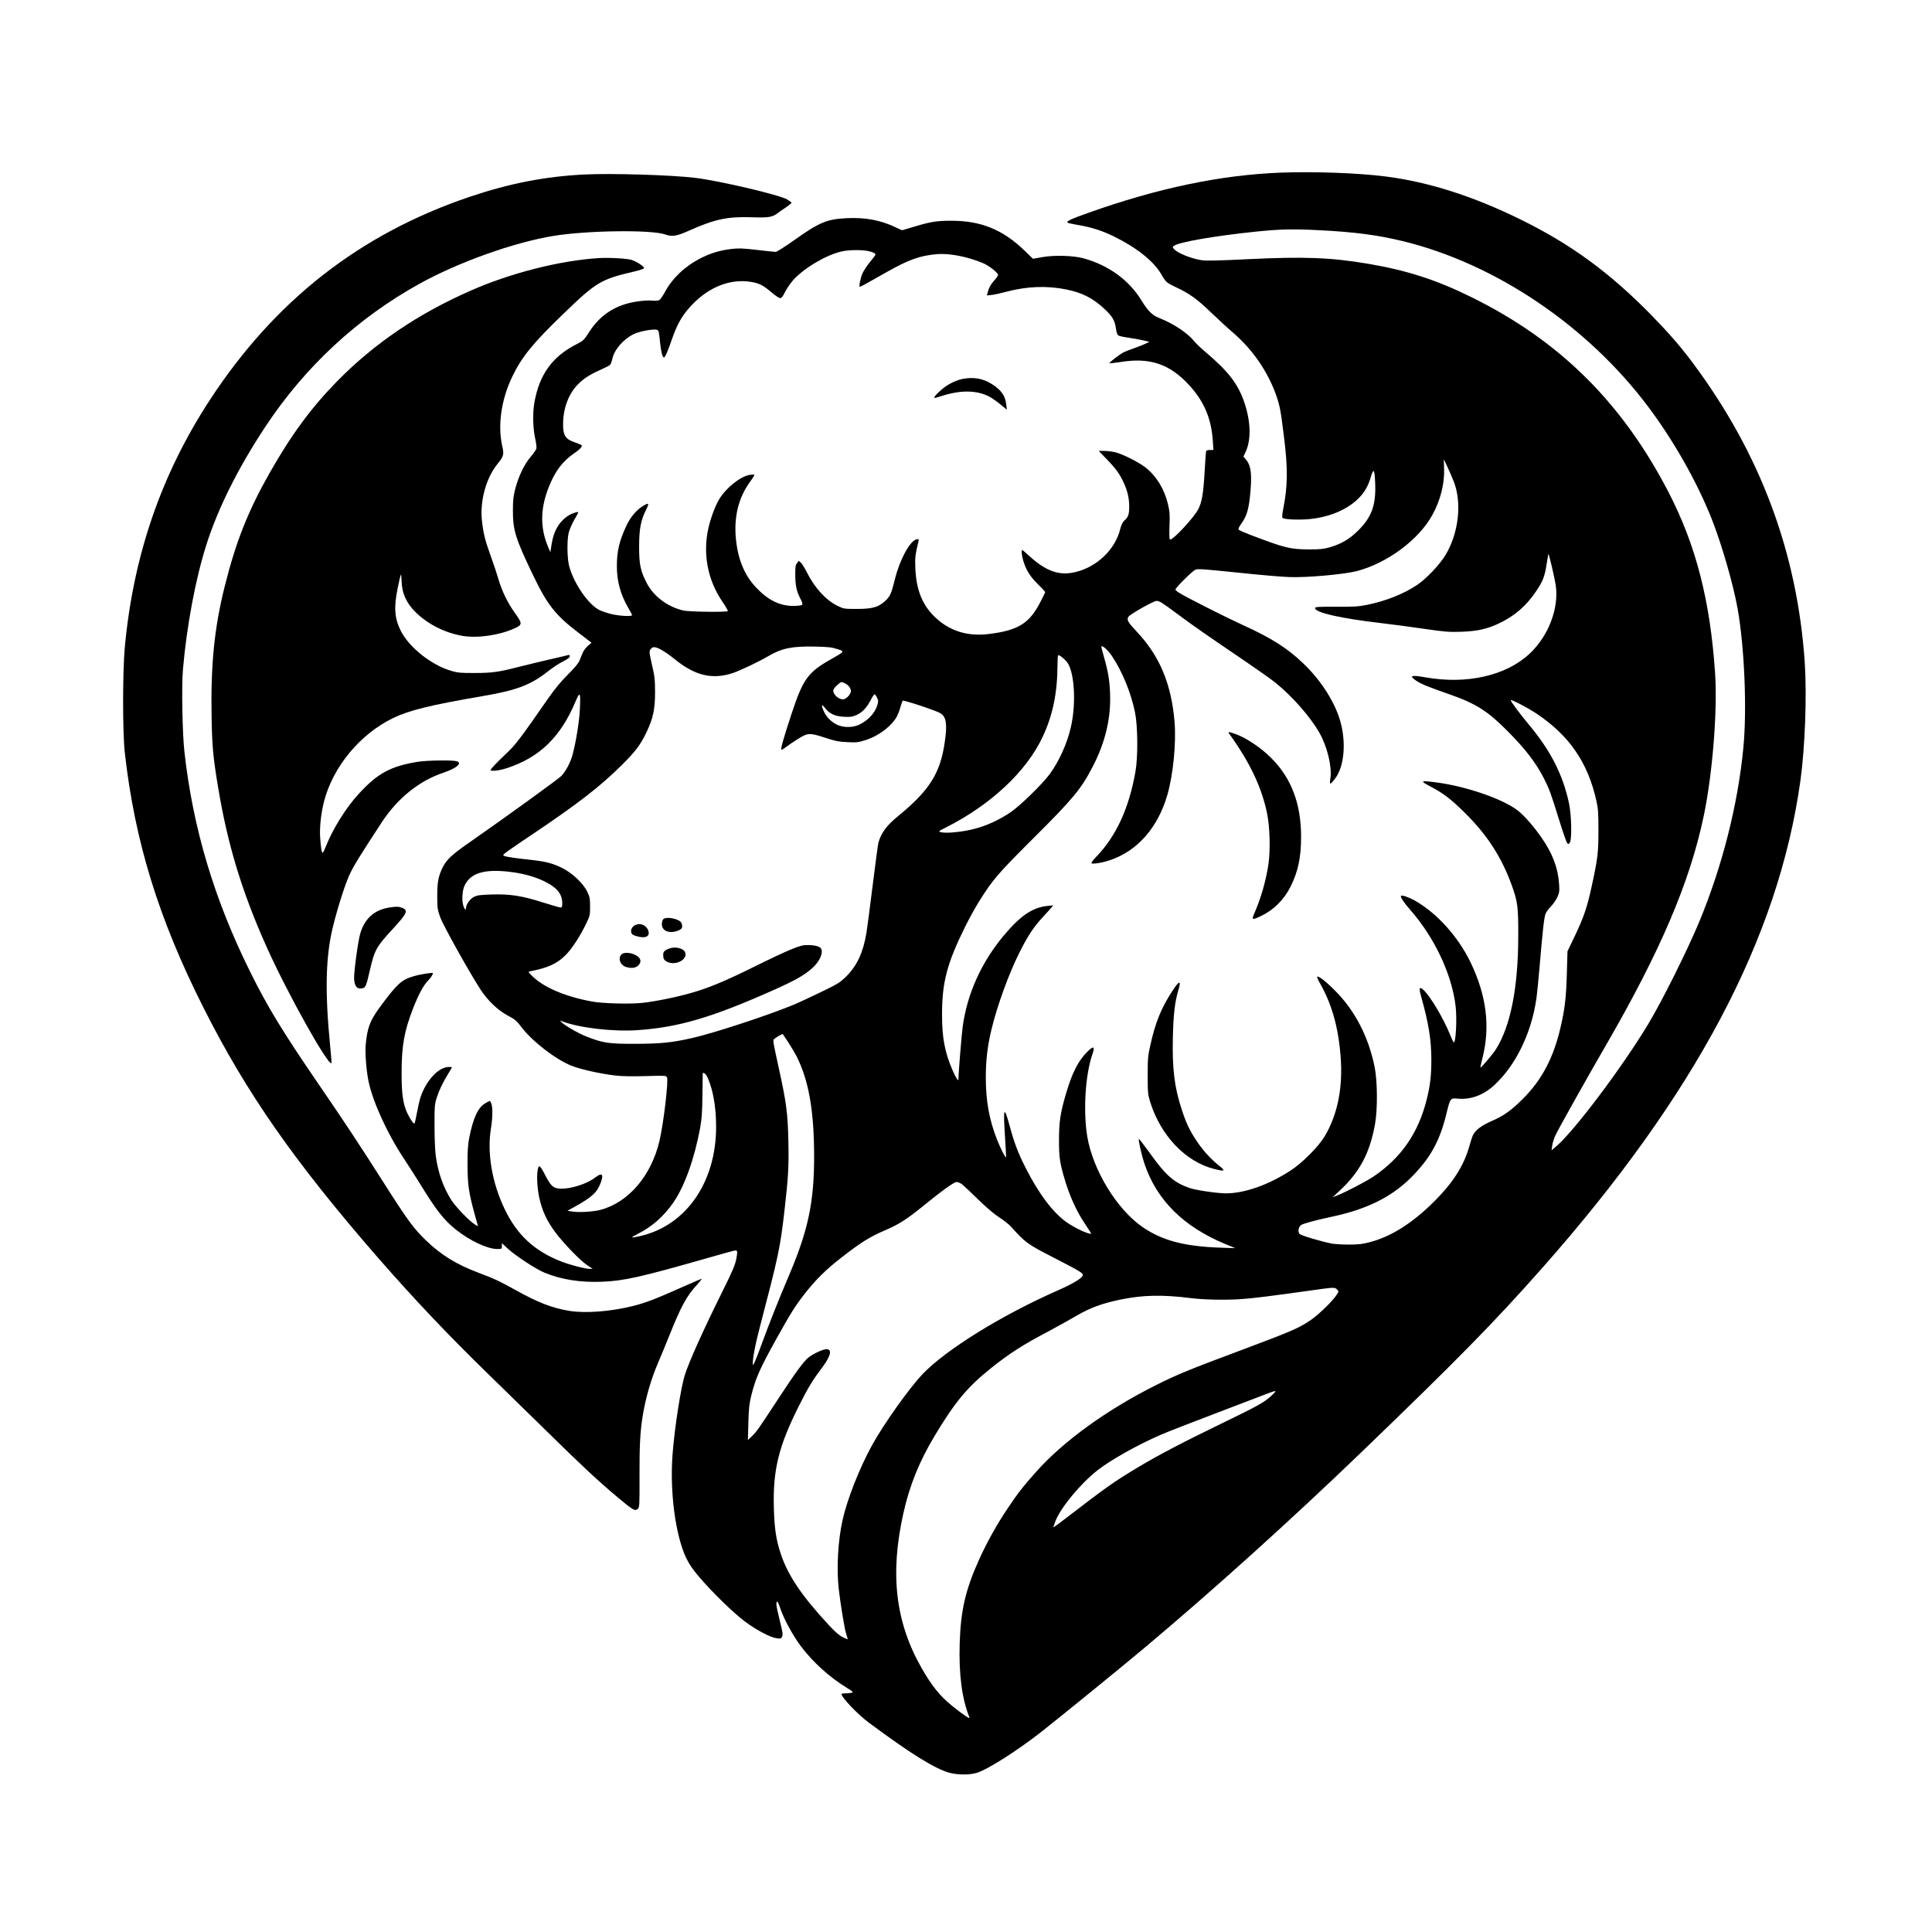 <?xml version="1.0" encoding="UTF-8" standalone="yes"?>
<svg version="1.0" xmlns="http://www.w3.org/2000/svg" width="100mm" height="100mm" viewBox="0 0 2048 2048" preserveAspectRatio="xMidYMid meet">
  <g transform="translate(0,2048) scale(0.1,-0.1)" fill="#000000" stroke="none">
    <path d="M13575 18650 c-637 -25 -1301 -164 -2038 -426 -184 -65 -236 -90
-221 -104 5 -4 52 -15 106 -24 149 -25 262 -61 393 -126 234 -115 417 -261
494 -396 50 -86 57 -92 159 -140 140 -65 224 -126 367 -264 72 -69 177 -166
233 -214 209 -179 370 -412 460 -666 39 -113 47 -153 82 -435 43 -342 41 -525
-7 -768 -12 -62 -14 -90 -6 -98 17 -17 201 -23 309 -9 254 31 462 143 564 302
21 31 48 93 60 138 31 106 43 87 48 -80 7 -219 -41 -346 -182 -485 -92 -91
-178 -141 -301 -177 -68 -19 -103 -22 -225 -22 -197 2 -250 15 -615 154 -60
23 -115 47 -122 53 -10 10 -3 26 31 74 50 73 71 139 86 278 24 232 14 327 -44
396 l-25 29 25 54 c60 132 52 330 -21 536 -68 189 -169 318 -407 519 -47 40
-101 91 -118 113 -72 89 -217 186 -372 247 -74 30 -120 75 -186 183 -132 218
-349 376 -617 450 -107 29 -306 35 -433 13 l-102 -18 -88 85 c-230 223 -462
318 -776 318 -157 0 -217 -10 -386 -60 l-138 -41 -74 34 c-156 74 -318 104
-516 94 -207 -10 -289 -45 -552 -232 -97 -69 -185 -125 -197 -125 -12 0 -102
9 -200 21 -149 17 -193 19 -268 10 -127 -15 -224 -45 -335 -102 -164 -85 -297
-213 -374 -359 -21 -38 -46 -75 -58 -81 -12 -6 -41 -9 -67 -6 -70 8 -210 -10
-297 -38 -159 -50 -283 -146 -379 -295 -56 -87 -64 -94 -130 -127 -260 -131
-398 -322 -451 -624 -19 -112 -15 -276 11 -387 9 -40 14 -84 11 -97 -3 -13
-31 -52 -61 -88 -67 -78 -127 -203 -162 -335 -21 -80 -26 -120 -26 -232 -1
-210 27 -299 217 -694 148 -308 234 -417 479 -604 l137 -105 -38 -33 c-21 -18
-46 -51 -55 -73 -9 -23 -25 -60 -34 -83 -11 -29 -53 -79 -124 -149 -74 -74
-138 -152 -210 -255 -301 -433 -343 -489 -450 -589 -83 -78 -159 -158 -159
-167 0 -18 99 -6 181 22 339 113 559 326 715 693 53 124 59 116 51 -67 -6
-132 -40 -344 -78 -488 -22 -80 -70 -171 -117 -222 -34 -35 -587 -435 -990
-716 -169 -117 -228 -173 -267 -250 -47 -94 -60 -156 -60 -305 0 -131 2 -145
31 -227 31 -86 302 -573 426 -765 77 -119 187 -224 295 -281 72 -37 89 -53
141 -120 114 -151 359 -340 527 -408 93 -38 306 -86 468 -105 68 -8 175 -10
319 -6 211 6 218 6 228 -13 18 -34 -36 -492 -80 -676 -87 -369 -329 -651 -625
-729 -77 -20 -224 -29 -295 -18 l-55 8 70 39 c193 107 244 154 284 262 33 88
11 107 -61 51 -110 -84 -334 -141 -421 -108 -39 15 -65 49 -113 144 -26 51
-50 87 -57 84 -30 -10 -31 -188 -2 -327 30 -142 83 -256 174 -376 87 -116 262
-297 332 -343 l61 -41 -35 0 c-47 0 -207 42 -304 80 -281 111 -464 282 -594
554 -135 283 -188 596 -144 861 17 107 19 210 4 254 -6 17 -13 31 -17 31 -3 0
-24 -11 -48 -25 -78 -46 -128 -154 -171 -370 -13 -67 -18 -138 -17 -280 0
-209 12 -296 77 -532 l34 -122 -30 17 c-54 31 -204 185 -253 261 -85 134 -141
291 -165 469 -7 48 -13 188 -13 312 -1 210 1 230 22 300 26 82 62 157 122 256
22 35 40 67 40 69 0 3 -15 5 -32 5 -108 -1 -237 -138 -299 -317 -11 -32 -28
-107 -39 -167 -11 -60 -23 -112 -26 -115 -8 -9 -41 37 -74 104 -47 96 -64 211
-63 430 0 292 28 446 124 692 59 148 110 243 161 293 26 26 52 69 46 75 -7 8
-144 -15 -208 -35 -122 -36 -170 -79 -337 -304 -121 -161 -151 -240 -167 -427
-7 -86 7 -265 30 -379 44 -216 199 -556 371 -815 54 -82 132 -204 173 -270
171 -280 254 -387 381 -488 148 -119 336 -207 440 -207 48 0 49 1 49 31 l0 31
60 -56 c83 -76 299 -219 390 -256 179 -74 380 -106 610 -97 240 10 404 47
1140 257 278 79 276 79 289 71 8 -6 7 -28 -4 -85 -12 -64 -39 -129 -154 -360
-196 -395 -341 -718 -389 -863 -44 -133 -111 -563 -133 -853 -30 -395 31 -854
144 -1094 33 -68 68 -120 137 -201 140 -164 363 -381 484 -472 122 -91 270
-170 339 -179 42 -6 47 -5 58 18 9 21 5 50 -25 168 -20 79 -36 156 -36 171 0
52 16 38 39 -34 37 -113 134 -293 220 -407 127 -169 303 -329 493 -445 60 -37
65 -43 46 -49 -13 -3 -42 -6 -65 -6 -24 0 -43 -3 -43 -8 0 -35 174 -217 290
-303 440 -326 685 -479 844 -528 84 -26 218 -28 297 -5 111 32 428 233 680
430 211 166 869 701 1109 903 717 602 1543 1347 2285 2061 1031 993 1407 1376
1918 1953 1629 1841 2509 3501 2742 5172 49 351 69 904 46 1252 -79 1163 -469
2210 -1181 3168 -136 183 -257 322 -454 524 -440 447 -848 745 -1381 1006
-500 246 -976 397 -1425 454 -296 38 -761 54 -1115 41z m406 -610 c376 -19
621 -51 889 -116 984 -240 1959 -898 2604 -1759 267 -356 510 -785 667 -1176
107 -270 230 -692 278 -959 73 -408 101 -1073 61 -1480 -58 -601 -224 -1254
-466 -1838 -125 -302 -399 -851 -545 -1092 -278 -461 -788 -1138 -975 -1294
l-47 -40 7 49 c3 27 19 77 34 110 37 77 328 597 535 954 576 995 889 1727
1036 2426 94 444 148 1122 122 1515 -52 774 -203 1361 -495 1925 -492 949
-1155 1605 -2086 2064 -371 184 -688 286 -1103 356 -395 66 -672 77 -1282 47
-279 -14 -430 -17 -472 -11 -111 16 -257 74 -297 118 -19 21 -19 22 0 36 52
39 441 106 869 150 259 26 381 29 666 15z m-4779 -221 c52 -11 78 -24 78 -39
0 -4 -25 -38 -57 -76 -31 -38 -66 -91 -79 -119 -23 -51 -42 -145 -29 -145 8 0
71 34 288 158 231 130 348 172 528 188 131 11 324 -26 486 -94 66 -27 163
-103 163 -127 0 -7 -20 -35 -44 -62 -28 -31 -50 -68 -60 -102 l-15 -53 47 5
c26 2 99 18 162 35 219 58 431 65 636 23 166 -34 280 -92 401 -205 85 -80 110
-121 122 -207 5 -38 15 -67 24 -74 9 -7 56 -17 104 -24 49 -7 119 -19 158 -28
l69 -16 -34 -17 c-19 -10 -74 -32 -122 -49 -48 -16 -102 -38 -120 -47 -39 -20
-148 -104 -148 -114 0 -3 48 2 108 11 317 53 527 -16 736 -242 158 -171 237
-355 252 -591 l7 -98 -37 0 c-20 0 -38 -5 -41 -12 -2 -7 -9 -101 -15 -208 -13
-234 -28 -328 -66 -404 -43 -87 -263 -326 -301 -326 -8 0 -9 46 -6 143 5 122
2 154 -16 232 -39 162 -122 298 -239 390 -70 55 -236 139 -317 160 -32 8 -86
15 -119 15 l-59 0 84 -87 c97 -100 138 -157 179 -246 41 -86 60 -169 60 -253
0 -86 -9 -114 -50 -151 -21 -20 -34 -46 -46 -93 -53 -216 -247 -401 -477 -455
-170 -40 -311 10 -489 174 -36 33 -69 61 -72 61 -11 0 -6 -56 10 -111 30 -101
73 -170 155 -251 44 -43 79 -81 79 -84 0 -3 -23 -51 -52 -106 -116 -227 -236
-301 -548 -339 -232 -28 -426 36 -580 190 -127 128 -187 282 -197 506 -5 116
-2 137 34 291 4 19 1 21 -21 17 -69 -14 -179 -215 -230 -424 -39 -158 -51
-184 -110 -236 -69 -61 -134 -78 -296 -78 -133 0 -136 1 -203 33 -123 61 -242
191 -325 357 -22 44 -50 89 -62 100 l-22 20 -19 -24 c-16 -19 -19 -40 -19
-117 0 -116 14 -183 53 -257 22 -42 27 -61 19 -69 -6 -6 -47 -11 -94 -11 -144
0 -270 63 -397 199 -120 129 -189 295 -210 512 -23 231 27 435 149 604 29 38
49 72 46 75 -3 3 -25 2 -49 -1 -96 -15 -249 -136 -322 -256 -43 -71 -89 -194
-115 -305 -62 -272 -10 -552 147 -782 36 -52 62 -98 58 -101 -13 -13 -417 -8
-475 7 -165 40 -310 149 -382 286 -69 133 -83 198 -83 390 0 190 18 282 76
396 34 68 26 74 -42 31 -68 -44 -127 -116 -169 -205 -76 -163 -101 -270 -101
-431 0 -158 39 -299 121 -440 22 -37 40 -72 40 -77 0 -16 -133 -9 -218 11 -45
11 -104 31 -130 44 -117 60 -270 282 -319 466 -21 79 -24 269 -5 351 7 31 33
91 57 134 25 43 45 80 45 83 0 14 -82 -15 -121 -44 -89 -65 -141 -159 -162
-294 l-13 -84 -21 49 c-91 213 -88 420 12 661 64 155 142 256 255 334 65 44
94 75 86 89 -3 5 -35 19 -70 31 -103 34 -129 74 -127 199 1 160 57 312 150
409 62 65 127 108 238 158 51 23 99 47 107 53 8 7 20 35 26 64 21 102 120 215
234 268 63 29 209 55 241 42 18 -6 20 -16 33 -143 11 -98 25 -150 41 -150 11
0 42 72 87 203 47 134 94 222 163 304 191 228 438 335 676 294 86 -15 128 -37
214 -111 39 -33 79 -60 90 -60 16 0 30 17 55 69 19 37 58 93 86 124 118 129
353 267 514 302 76 17 208 18 278 4z m6208 -2442 c89 -226 53 -546 -86 -779
-62 -103 -204 -253 -301 -318 -143 -96 -332 -171 -533 -212 -90 -18 -137 -21
-327 -20 -193 1 -223 -1 -223 -14 0 -48 275 -110 700 -159 124 -15 333 -42
465 -62 215 -31 255 -34 385 -30 168 6 270 28 396 87 166 77 295 188 399 345
71 106 89 152 110 285 9 57 17 106 19 107 5 6 65 -250 77 -327 37 -243 -74
-538 -274 -727 -249 -235 -667 -331 -1107 -253 -155 28 -179 17 -91 -40 54
-34 117 -60 346 -140 279 -97 406 -178 615 -389 190 -191 303 -338 388 -506
55 -109 72 -154 157 -429 41 -132 80 -246 88 -254 13 -13 17 -11 29 9 22 40
16 292 -10 414 -64 301 -193 554 -418 825 -107 128 -206 262 -199 268 9 9 186
-84 275 -144 346 -232 542 -518 632 -921 19 -85 22 -128 22 -318 0 -236 -7
-296 -75 -606 -44 -205 -83 -317 -172 -504 l-81 -169 -7 -241 c-7 -247 -21
-368 -64 -554 -74 -327 -197 -564 -400 -767 -125 -125 -204 -182 -336 -239
-103 -45 -166 -92 -194 -146 -8 -14 -25 -68 -40 -120 -56 -202 -170 -382 -366
-579 -234 -234 -459 -377 -687 -437 -78 -21 -121 -26 -222 -26 -69 0 -152 5
-185 11 -114 23 -320 84 -338 101 -23 22 -13 77 17 96 24 16 154 51 336 90
359 77 619 206 823 408 205 204 308 387 378 675 42 172 44 174 122 166 135
-13 270 36 384 140 227 208 394 547 448 912 8 54 24 209 35 344 32 379 48 527
64 565 8 19 34 54 57 77 23 24 53 67 67 97 22 48 24 62 19 140 -11 169 -70
326 -187 493 -81 117 -181 231 -248 284 -154 122 -545 258 -865 300 -173 22
-179 18 -62 -44 139 -73 219 -135 371 -286 231 -230 383 -466 489 -760 63
-173 70 -229 69 -536 0 -548 -82 -960 -238 -1205 -35 -54 -157 -197 -163 -191
-2 1 8 45 21 97 85 334 45 661 -124 1015 -133 276 -360 528 -598 661 -60 33
-131 57 -141 47 -10 -10 31 -73 94 -144 260 -294 445 -686 485 -1025 16 -132
3 -385 -19 -385 -4 0 -22 37 -40 83 -71 174 -205 400 -279 471 -47 44 -54 26
-26 -72 78 -279 106 -450 107 -662 0 -172 -12 -276 -49 -424 -89 -357 -271
-620 -566 -819 -75 -50 -291 -163 -380 -198 l-51 -20 77 72 c211 197 317 397
372 704 28 155 26 454 -4 603 -64 319 -208 598 -417 808 -99 100 -179 163
-192 150 -3 -3 6 -27 21 -54 132 -228 202 -473 227 -789 26 -329 -31 -616
-168 -847 -66 -111 -237 -283 -362 -364 -233 -152 -488 -242 -686 -242 -88 0
-314 33 -380 55 -169 58 -255 132 -425 370 -62 86 -114 154 -117 151 -8 -8 27
-166 58 -259 129 -387 413 -670 859 -855 l105 -43 -150 5 c-389 13 -624 75
-832 218 -272 186 -527 603 -587 958 -45 270 -22 655 54 875 29 83 13 92 -50
30 -102 -100 -167 -230 -235 -465 -55 -193 -69 -284 -69 -470 -1 -173 8 -241
50 -387 55 -195 129 -362 223 -503 31 -47 60 -91 65 -99 23 -37 -161 44 -258
113 -145 103 -294 301 -430 569 -83 162 -123 267 -173 452 -60 220 -70 197
-50 -107 8 -123 13 -224 12 -226 -7 -8 -59 93 -96 188 -83 210 -119 411 -119
658 0 182 17 329 60 509 60 250 182 587 295 813 86 173 153 275 246 375 41 44
83 91 94 104 l20 24 -61 -6 c-158 -16 -287 -103 -462 -312 -238 -284 -389
-617 -437 -967 -12 -90 -45 -492 -45 -558 0 -28 -27 12 -63 96 -81 187 -111
342 -111 584 -1 344 52 546 244 935 44 88 111 210 149 270 146 233 199 294
576 670 422 420 507 523 629 760 135 262 194 514 183 779 -5 139 -21 230 -67
391 -16 54 -27 101 -25 103 13 13 74 -44 116 -108 109 -165 200 -390 241 -593
29 -146 32 -465 5 -622 -68 -391 -205 -689 -417 -908 -31 -31 -53 -61 -50 -67
8 -13 114 4 194 31 292 97 510 345 611 694 61 213 94 546 76 771 -33 401 -158
701 -399 956 -99 106 -111 128 -89 161 18 27 265 167 296 167 33 0 50 -11 231
-145 167 -124 298 -215 715 -498 127 -86 268 -186 314 -223 181 -146 369 -360
467 -531 83 -146 135 -360 117 -481 -12 -75 -4 -76 49 -6 97 126 120 377 57
604 -56 205 -208 442 -397 621 -166 159 -339 268 -632 401 -174 79 -611 299
-682 345 -21 13 -38 28 -38 34 0 18 180 197 212 210 26 11 90 6 442 -30 226
-24 476 -46 556 -48 185 -7 570 28 708 62 324 83 661 332 806 597 85 153 130
332 124 490 l-3 100 37 -78 c21 -44 51 -114 68 -157z m-6536 -1777 c83 -26 85
-23 -77 -115 -234 -133 -287 -209 -407 -574 -86 -262 -116 -368 -107 -378 3
-3 24 9 46 26 21 17 78 56 127 86 108 68 124 69 293 14 106 -35 143 -42 233
-46 96 -5 116 -3 191 21 141 43 284 153 337 256 10 20 26 62 35 95 10 33 20
63 24 67 9 10 355 -105 399 -132 63 -39 75 -114 47 -305 -47 -333 -163 -516
-502 -792 -116 -95 -174 -175 -202 -278 -5 -22 -33 -227 -61 -455 -28 -228
-58 -454 -66 -502 -34 -204 -100 -345 -211 -456 -69 -68 -86 -79 -276 -171
-111 -54 -249 -118 -307 -141 -278 -113 -842 -297 -1055 -344 -217 -49 -332
-60 -605 -61 -281 0 -334 8 -508 75 -86 33 -234 118 -267 152 l-20 21 20 -8
c182 -71 542 -113 803 -95 438 30 793 135 1451 429 224 100 322 156 405 232
77 70 116 162 88 206 -13 20 -64 34 -132 35 -56 1 -82 -5 -184 -46 -65 -26
-243 -110 -396 -186 -305 -151 -473 -221 -661 -275 -151 -44 -377 -90 -519
-106 -130 -14 -424 -7 -538 15 -287 53 -517 153 -636 275 -38 39 -39 40 -15
45 188 37 283 80 373 170 67 66 154 199 220 336 39 81 41 89 41 180 0 83 -4
103 -28 154 -41 89 -160 202 -268 255 -105 51 -169 68 -339 87 -151 16 -251
31 -275 40 -12 5 -13 9 -3 21 7 8 138 100 293 203 494 332 723 509 956 740
148 147 199 215 265 354 68 143 88 241 88 421 -1 132 -4 166 -33 289 -29 128
-30 141 -16 162 9 14 25 24 38 24 39 0 118 -46 222 -130 215 -174 398 -216
615 -144 79 27 275 120 375 179 141 83 252 106 490 101 141 -3 182 -7 239 -26z
m2435 -136 c81 -99 102 -444 41 -699 -40 -172 -125 -357 -222 -490 -79 -108
-320 -342 -418 -407 -198 -131 -387 -195 -620 -213 -47 -3 -98 -2 -115 3 -30
9 -29 10 55 52 474 239 853 595 1023 960 108 231 156 466 157 766 0 50 3 94 6
97 9 9 58 -28 93 -69z m-2349 -229 c35 -18 60 -52 60 -81 0 -30 -44 -80 -74
-86 -53 -10 -125 56 -111 102 7 21 70 80 86 80 5 0 23 -7 39 -15z m337 -150
c14 -30 15 -40 4 -77 -26 -85 -90 -156 -185 -206 -73 -38 -179 -38 -252 0 -60
32 -109 84 -135 146 -26 61 -19 74 16 28 47 -62 105 -89 200 -94 68 -4 89 -1
133 18 62 27 110 78 152 160 17 33 35 60 40 60 6 0 18 -16 27 -35z m-3900
-1846 c191 -21 365 -80 471 -160 63 -48 91 -101 92 -171 0 -40 -3 -48 -18 -48
-10 0 -96 25 -191 55 -221 70 -345 89 -541 83 -124 -4 -151 -8 -187 -26 -42
-22 -83 -80 -83 -117 0 -31 -18 -14 -30 30 -16 57 -9 160 15 208 63 132 204
176 472 146z m2961 -1811 c33 -51 71 -116 86 -145 130 -259 186 -579 186
-1068 0 -473 -63 -775 -260 -1240 -127 -299 -204 -494 -296 -743 -55 -152 -90
-235 -93 -220 -7 47 22 205 75 406 195 746 213 826 259 1222 41 357 48 477 42
745 -6 294 -22 413 -102 775 -52 239 -59 272 -56 297 1 9 71 54 97 63 1 0 29
-42 62 -92z m-831 -439 c42 -123 64 -281 64 -455 0 -582 -314 -1039 -793
-1154 -118 -28 -124 -24 -34 22 150 76 273 185 374 331 119 172 224 466 284
792 17 96 22 164 24 340 1 121 3 226 3 234 1 11 5 11 24 -1 15 -10 33 -46 54
-109z m2675 -1066 c18 -15 94 -86 168 -159 85 -83 166 -152 220 -187 47 -30
104 -74 125 -98 157 -174 174 -186 440 -323 297 -153 327 -171 323 -194 -6
-31 -98 -87 -265 -161 -593 -261 -1185 -627 -1433 -887 -142 -149 -410 -526
-535 -752 -136 -248 -266 -578 -315 -802 -47 -213 -63 -506 -40 -715 20 -174
62 -431 80 -485 10 -30 17 -56 16 -57 -1 -2 -26 9 -54 23 -36 18 -81 57 -146
127 -288 311 -434 527 -510 757 -50 152 -67 266 -73 495 -10 393 51 644 263
1066 95 190 147 277 230 386 106 139 130 214 71 221 -34 4 -143 -45 -198 -89
-48 -37 -146 -172 -314 -429 -219 -334 -233 -354 -280 -400 l-47 -45 5 185 c4
154 10 202 31 287 47 187 87 278 270 608 146 262 191 334 288 460 119 154 231
265 393 391 216 168 305 223 473 295 137 59 219 111 377 238 230 187 348 271
376 271 15 0 42 -12 61 -27z m3973 -1113 c17 -19 17 -21 -9 -60 -41 -63 -183
-201 -266 -259 -121 -85 -200 -120 -721 -315 -571 -213 -703 -267 -929 -381
-515 -258 -975 -590 -1263 -913 -138 -154 -196 -228 -306 -392 -115 -171 -217
-355 -300 -537 -146 -322 -197 -541 -208 -893 -10 -331 24 -589 103 -784 10
-25 -54 18 -182 120 -130 105 -216 211 -326 404 -276 485 -336 995 -192 1638
65 294 170 553 332 822 219 364 347 517 602 721 188 150 337 246 602 385 97
52 233 127 302 168 145 84 269 130 469 171 236 48 440 52 735 15 136 -18 383
-23 542 -11 131 9 297 30 870 110 105 14 125 13 145 -9z m-697 -1125 c-80 -73
-142 -107 -517 -289 -425 -206 -687 -343 -896 -469 -260 -156 -325 -202 -764
-539 -69 -54 -129 -97 -133 -98 -4 0 7 33 23 73 60 145 268 395 445 533 141
110 428 271 674 377 58 25 326 130 595 232 270 103 517 197 550 210 33 13 62
21 65 18 3 -3 -16 -24 -42 -48z"/>
    <path d="M10240 16469 c-71 -8 -143 -37 -213 -83 -56 -38 -133 -114 -123 -123
2 -3 33 4 68 16 208 69 385 67 520 -6 26 -14 78 -51 114 -81 l67 -55 -7 59
c-9 78 -44 136 -117 189 -98 72 -193 98 -309 84z"/>
    <path d="M13031 12701 c217 -301 341 -561 399 -836 31 -144 38 -393 16 -545
-26 -176 -81 -367 -151 -525 -29 -67 -21 -70 70 -26 136 64 245 173 315 311
80 160 113 315 112 530 0 348 -102 619 -312 830 -112 114 -271 220 -389 261
-68 24 -77 24 -60 0z"/>
    <path d="M12430 9979 c-120 -182 -182 -335 -236 -579 -26 -113 -28 -144 -28
-320 0 -182 2 -200 26 -280 111 -357 375 -635 677 -711 119 -30 127 -23 48 39
-86 69 -165 157 -232 257 -73 110 -110 187 -155 324 -81 242 -105 440 -97 781
6 243 21 368 58 494 32 107 12 106 -61 -5z"/>
    <path d="M7029 10734 c-7 -9 -13 -32 -13 -51 0 -73 82 -104 174 -67 41 16 50
37 34 79 -18 45 -165 75 -195 39z"/>
    <path d="M6753 10681 c-38 -10 -63 -39 -63 -71 0 -33 15 -44 83 -60 81 -18
121 12 97 71 -20 46 -72 73 -117 60z"/>
    <path d="M7097 10426 c-52 -19 -67 -34 -67 -66 0 -42 9 -59 41 -75 87 -45 218
20 193 97 -14 44 -102 68 -167 44z"/>
    <path d="M6587 10362 c-36 -39 -16 -105 38 -128 55 -22 112 -18 140 11 42 42
28 86 -38 116 -55 24 -119 25 -140 1z"/>
    <path d="M6190 18630 c-414 -21 -788 -94 -1207 -235 -1168 -394 -2071 -1101
-2762 -2160 -513 -788 -807 -1642 -898 -2615 -24 -264 -24 -902 0 -1120 106
-941 358 -1758 833 -2700 456 -907 972 -1644 1853 -2655 385 -441 750 -826
1181 -1245 155 -151 431 -421 614 -600 373 -367 538 -520 742 -691 166 -139
185 -150 214 -124 19 17 20 30 19 354 -1 313 7 461 32 621 31 197 91 404 169
584 26 61 75 179 108 261 131 328 189 435 302 558 29 32 51 59 49 61 -2 2 -98
-39 -214 -91 -271 -121 -386 -165 -515 -197 -232 -58 -496 -79 -666 -53 -187
29 -342 89 -592 229 -163 91 -210 112 -377 175 -234 88 -395 187 -552 337
-135 128 -201 218 -459 624 -246 387 -427 661 -697 1054 -373 545 -531 804
-716 1178 -381 768 -606 1522 -696 2330 -22 193 -31 696 -16 871 39 456 133
961 247 1319 122 388 340 824 629 1260 420 634 973 1147 1628 1510 415 231
1008 442 1428 510 361 58 1033 66 1179 15 78 -27 120 -20 263 44 263 117 398
146 649 138 183 -6 223 0 278 41 19 15 61 44 93 65 31 21 57 43 57 47 0 5 -21
21 -46 36 -82 48 -710 196 -969 228 -246 31 -902 51 -1185 36z"/>
    <path d="M6345 17744 c-411 -26 -935 -159 -1354 -344 -562 -247 -1024 -561
-1417 -961 -276 -282 -485 -566 -718 -976 -228 -403 -356 -727 -474 -1199
-110 -439 -149 -829 -139 -1381 5 -315 16 -429 68 -743 101 -612 253 -1112
514 -1695 218 -488 657 -1273 689 -1234 2 2 -5 87 -15 189 -56 575 -47 940 30
1255 53 214 131 458 181 563 45 94 102 186 338 547 167 254 397 439 652 524
141 47 206 104 140 122 -48 13 -313 9 -410 -6 -291 -48 -428 -122 -628 -341
-138 -151 -275 -371 -352 -566 -12 -32 -26 -58 -30 -58 -10 0 -19 54 -26 160
-8 103 9 261 41 385 96 369 382 714 735 885 169 81 402 138 940 230 366 62
514 118 698 263 48 38 120 86 160 105 50 26 72 42 72 55 0 13 -5 17 -17 13
-10 -3 -106 -26 -213 -50 -107 -25 -247 -59 -310 -75 -209 -54 -283 -65 -465
-65 -149 -1 -180 2 -250 22 -210 61 -445 246 -535 422 -68 134 -77 250 -34
458 14 70 29 133 33 139 4 7 7 -22 8 -65 3 -132 52 -239 155 -338 128 -124
312 -215 493 -245 162 -26 388 7 549 80 85 38 85 51 5 162 -76 105 -140 236
-175 359 -15 52 -51 161 -81 243 -60 167 -77 233 -93 365 -26 215 40 463 166
617 63 78 68 98 49 181 -51 221 -13 495 105 741 98 206 221 358 546 670 347
335 395 363 748 445 55 13 101 28 103 35 5 15 -71 67 -129 87 -49 16 -238 27
-353 20z"/>
    <path d="M4121 10859 c-156 -26 -259 -121 -303 -278 -25 -90 -70 -424 -64
-483 6 -71 28 -100 74 -96 47 4 52 15 93 193 48 212 68 249 241 436 153 166
168 198 103 225 -38 15 -64 16 -144 3z"/>
  </g>
</svg>